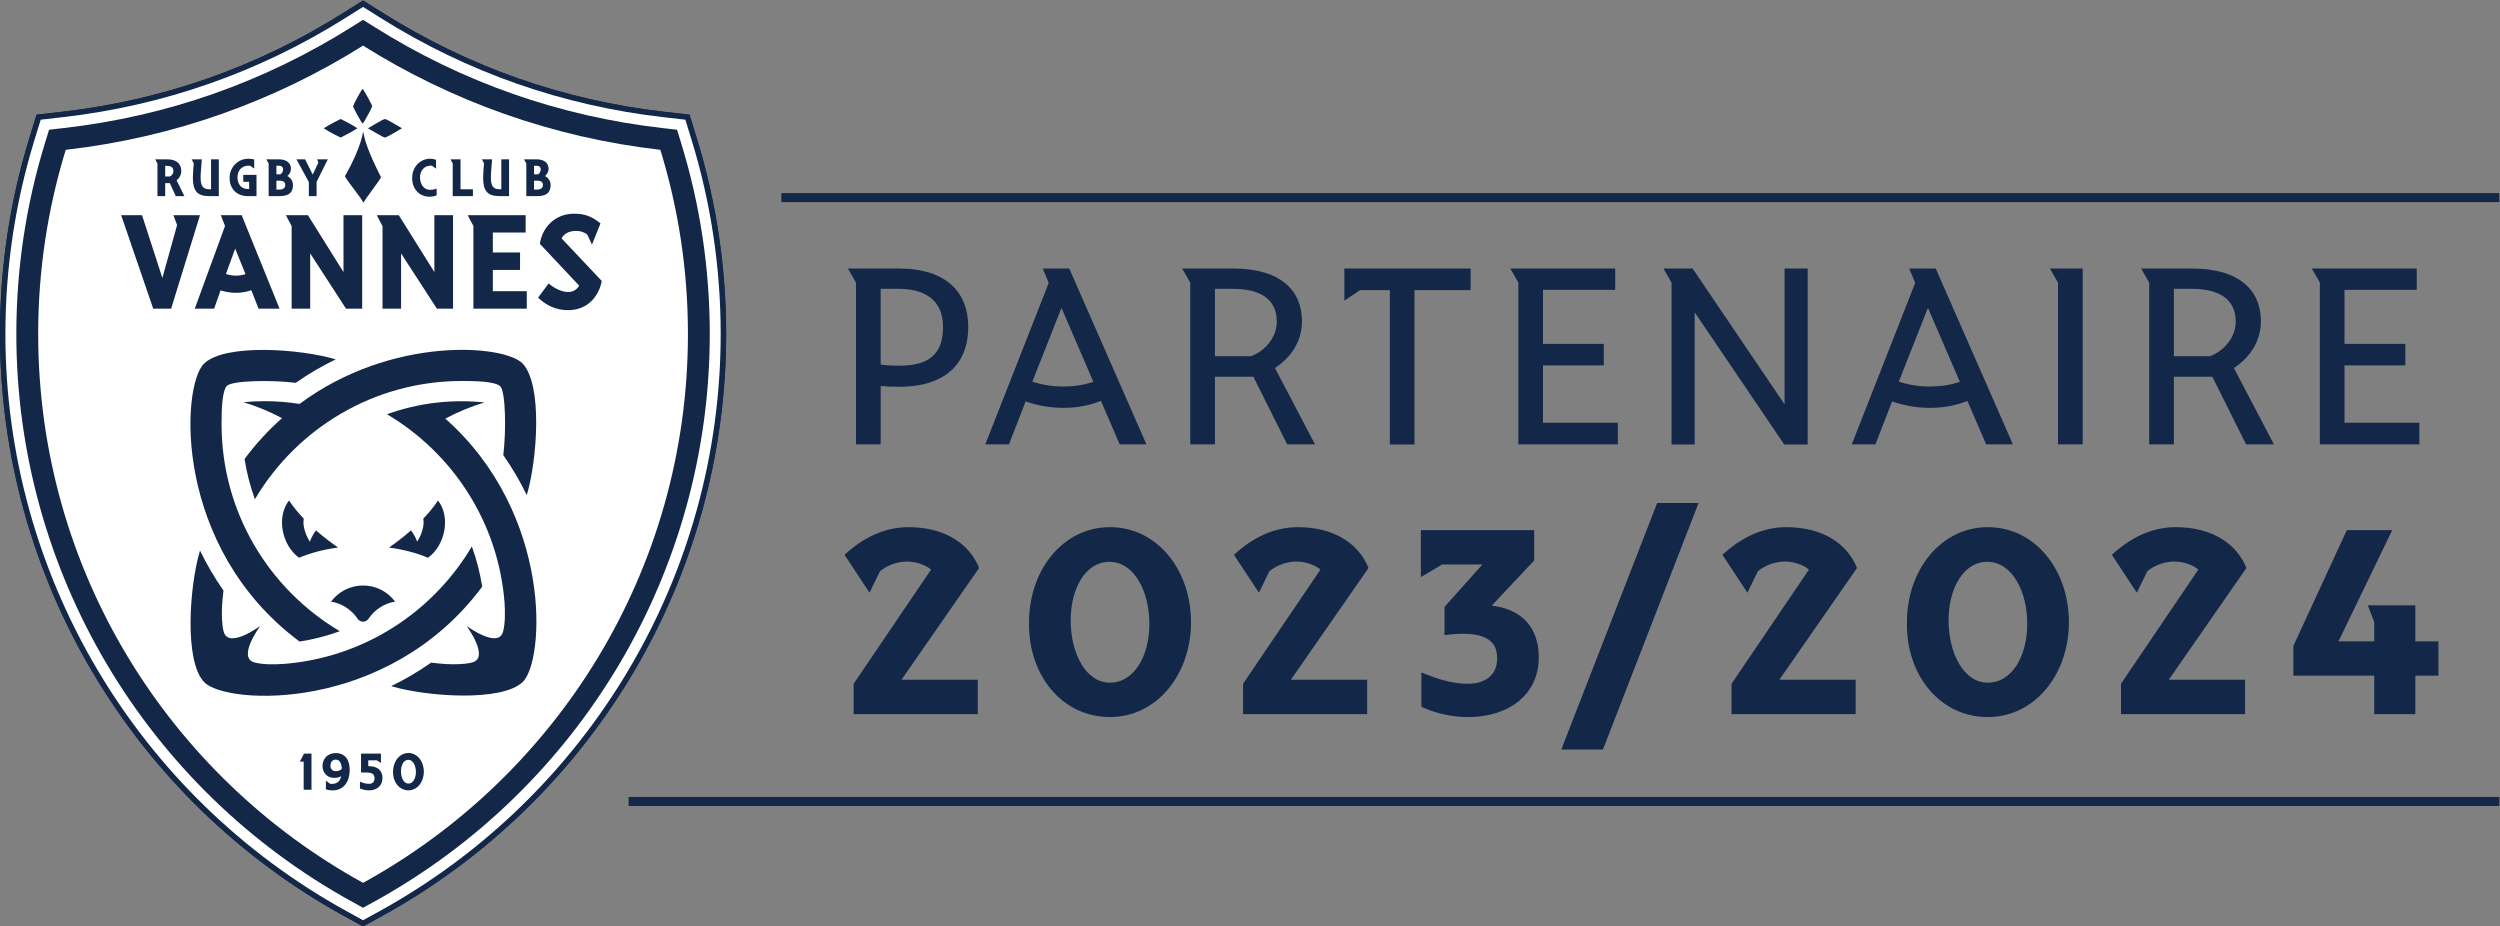 <?xml version="1.0" encoding="UTF-8" standalone="no"?>
<!-- Created with Inkscape (http://www.inkscape.org/) -->

<svg
   version="1.1"
   id="svg2"
   width="258.426"
   height="95.745"
   viewBox="0 0 258.426 95.745"
   sodipodi:docname="logo-rcv.svg"
   inkscape:version="1.2.2 (b0a8486541, 2022-12-01)"
   xmlns:inkscape="http://www.inkscape.org/namespaces/inkscape"
   xmlns:sodipodi="http://sodipodi.sourceforge.net/DTD/sodipodi-0.dtd"
   xmlns="http://www.w3.org/2000/svg"
   xmlns:svg="http://www.w3.org/2000/svg">
  <rect x="0" y="0" width="258.426" height="95.745" fill="#808080" stroke="none"/>
  <defs
     id="defs6">
    <clipPath
       clipPathUnits="userSpaceOnUse"
       id="clipPath780">
      <path
         d="M 0,226.772 H 226.772 V 0 H 0 Z"
         id="path778" />
    </clipPath>
  </defs>
  <sodipodi:namedview
     id="namedview4"
     pagecolor="#505050"
     bordercolor="#eeeeee"
     borderopacity="1"
     inkscape:showpageshadow="0"
     inkscape:pageopacity="0"
     inkscape:pagecheckerboard="0"
     inkscape:deskcolor="#505050"
     showgrid="false"
     inkscape:zoom="1.3163001"
     inkscape:cx="835.67573"
     inkscape:cy="192.20542"
     inkscape:window-width="1920"
     inkscape:window-height="990"
     inkscape:window-x="0"
     inkscape:window-y="27"
     inkscape:window-maximized="1"
     inkscape:current-layer="g390" />
  <g
     id="g768"
     inkscape:groupmode="layer"
     inkscape:label="Page 3"
     transform="matrix(1.333,0,0,-1.333,-20.579,190.636)">
    <g
       id="g770"
       transform="translate(145.062,108.545)">
      <path
         d="M 0,0 H 1.793 V 10.253 L 8.736,0 h 1.821 V 13.644 H 8.764 V 3.111 L 1.633,13.644 H -0.624 L 0,12.547 Z"
         style="fill:#132749;fill-opacity:1;fill-rule:nonzero;stroke:none"
         id="path772" />
    </g>
    <g
       id="g774">
      <g
         id="g776"
         clip-path="url(#clipPath780)">
        <g
           id="g782"
           transform="translate(42.164,71.953)">
          <path
             d="m 0,0 c -16.487,9.061 -26.729,26.365 -26.729,45.158 0,5.161 0.763,10.26 2.269,15.155 l 0.57,1.855 1.928,0.219 c 7.813,0.889 15.152,3.461 21.813,7.646 l 1.577,0.991 1.577,-0.991 c 6.661,-4.185 14,-6.757 21.812,-7.646 l 1.928,-0.219 0.571,-1.854 C 28.822,55.418 29.585,50.319 29.585,45.158 29.585,26.365 19.343,9.061 2.855,0 L 1.428,-0.785 Z"
             style="fill:#132749;fill-opacity:1;fill-rule:nonzero;stroke:none"
             id="path784" />
        </g>
        <g
           id="g786"
           transform="translate(42.164,71.953)">
          <path
             d="m 0,0 c -16.487,9.061 -26.729,26.365 -26.729,45.158 0,5.161 0.763,10.26 2.269,15.155 l 0.57,1.855 1.928,0.219 c 7.813,0.889 15.152,3.461 21.813,7.646 l 1.577,0.991 1.577,-0.991 c 6.661,-4.185 14,-6.757 21.812,-7.646 l 1.928,-0.219 0.571,-1.854 C 28.822,55.418 29.585,50.319 29.585,45.158 29.585,26.365 19.343,9.061 2.855,0 L 1.428,-0.785 Z"
             style="fill:#132749;fill-opacity:1;fill-rule:nonzero;stroke:none"
             id="path788" />
        </g>
        <g
           id="g790"
           transform="translate(42.367,72.324)">
          <path
             d="m 0,0 c -16.352,8.987 -26.51,26.148 -26.51,44.787 0,5.118 0.757,10.175 2.25,15.031 l 0.489,1.59 1.653,0.187 c 7.876,0.896 15.275,3.489 21.99,7.708 l 1.352,0.85 1.351,-0.85 c 6.716,-4.219 14.114,-6.812 21.991,-7.708 l 1.652,-0.187 0.489,-1.59 C 28.2,54.963 28.958,49.906 28.958,44.787 28.958,26.148 18.799,8.987 2.448,0 L 1.224,-0.673 Z"
             style="fill:#ffffff;fill-opacity:1;fill-rule:nonzero;stroke:none"
             id="path792" />
        </g>
        <g
           id="g794"
           transform="translate(42.776,73.066)">
          <path
             d="m 0,0 c -16.081,8.838 -26.071,25.715 -26.071,44.045 0,5.034 0.745,10.007 2.213,14.782 l 0.326,1.06 1.102,0.125 c 8.003,0.91 15.521,3.545 22.345,7.832 l 0.901,0.566 0.901,-0.566 c 6.824,-4.287 14.342,-6.922 22.345,-7.832 l 1.101,-0.125 0.327,-1.06 C 26.958,54.052 27.703,49.079 27.703,44.045 27.703,25.715 17.713,8.838 1.632,0 L 0.816,-0.448 Z"
             style="fill:#132749;fill-opacity:1;fill-rule:nonzero;stroke:none"
             id="path796" />
        </g>
        <g
           id="g798"
           transform="translate(20.537,131.395)">
          <path
             d="m 0,0 c -1.389,-4.516 -2.138,-9.312 -2.138,-14.284 0,-18.344 10.178,-34.308 25.193,-42.56 15.015,8.252 25.193,24.216 25.193,42.56 0,4.972 -0.75,9.768 -2.139,14.284 C 37.709,0.955 29.881,3.793 23.055,8.081 16.229,3.793 8.4,0.955 0,0"
             style="fill:#ffffff;fill-opacity:1;fill-rule:nonzero;stroke:none"
             id="path800" />
        </g>
        <g
           id="g802"
           transform="translate(39.593,81.769)">
          <path
             d="m 0,0 h -0.606 v 2.182 h -0.301 l 0.333,0.622 H 0 Z"
             style="fill:#132749;fill-opacity:1;fill-rule:nonzero;stroke:none"
             id="path804" />
        </g>
        <g
           id="g806"
           transform="translate(41.945,83.378)">
          <path
             d="m 0,0 c -0.012,0.487 -0.186,0.729 -0.479,0.729 -0.234,0 -0.404,-0.188 -0.404,-0.479 0,-0.238 0.143,-0.418 0.416,-0.418 0.178,0 0.324,0.058 0.467,0.168 m -0.048,-0.553 c -0.142,-0.09 -0.32,-0.135 -0.546,-0.135 -0.59,0 -0.903,0.451 -0.903,0.926 0,0.577 0.42,0.999 1.018,0.999 0.716,0 1.089,-0.508 1.089,-1.29 0,-0.974 -0.503,-1.605 -1.315,-1.605 -0.214,0 -0.376,0.029 -0.53,0.082 v 0.667 l 0.324,-0.237 c 0.04,-0.004 0.103,-0.008 0.127,-0.008 0.408,0 0.645,0.188 0.736,0.601"
             style="fill:#132749;fill-opacity:1;fill-rule:nonzero;stroke:none"
             id="path808" />
        </g>
        <g
           id="g810"
           transform="translate(43.435,84.573)">
          <path
             d="M 0,0 H 1.544 V -0.721 L 1.231,-0.524 H 0.562 v -0.45 H 0.59 c 0.847,0 1.072,-0.484 1.072,-0.93 0,-0.581 -0.439,-0.946 -1.017,-0.946 -0.257,0 -0.483,0.046 -0.728,0.14 v 0.536 c 0.301,-0.139 0.538,-0.168 0.709,-0.168 0.257,0 0.423,0.143 0.423,0.426 0,0.274 -0.123,0.446 -0.602,0.446 L 0,-1.47 Z"
             style="fill:#132749;fill-opacity:1;fill-rule:nonzero;stroke:none"
             id="path812" />
        </g>
        <g
           id="g814"
           transform="translate(47.691,83.145)">
          <path
             d="m 0,0 c 0,0.499 -0.226,0.946 -0.59,0.946 -0.348,0 -0.57,-0.401 -0.57,-0.893 0,-0.499 0.222,-0.95 0.578,-0.95 C -0.226,-0.897 0,-0.491 0,0 m -1.773,0.024 c 0,0.799 0.502,1.45 1.191,1.45 0.697,0 1.196,-0.651 1.196,-1.45 0,-0.794 -0.503,-1.445 -1.196,-1.445 -0.712,0 -1.207,0.651 -1.191,1.445"
             style="fill:#132749;fill-opacity:1;fill-rule:nonzero;stroke:none"
             id="path816" />
        </g>
        <g
           id="g818"
           transform="translate(28.709,119.077)">
          <path
             d="m 0,0 h -1.39 l -2.484,7.248 h 1.617 L -0.68,2.381 0.463,6.486 0.177,7.248 h 2.06 z"
             style="fill:#132749;fill-opacity:1;fill-rule:nonzero;stroke:none"
             id="path820" />
        </g>
        <g
           id="g822"
           transform="translate(34.475,121.754)">
          <path
             d="m 0,0 -0.798,1.979 -0.72,-1.968 c 0.286,-0.085 0.542,-0.127 0.789,-0.127 0.226,0 0.463,0.031 0.729,0.116 m -1.932,-1.259 -0.502,-1.418 h -1.499 l 2.346,6.412 -0.325,0.836 h 1.616 L 2.642,-2.677 H 1.015 l -0.561,1.429 c -0.404,-0.138 -0.789,-0.201 -1.183,-0.201 -0.404,0 -0.798,0.063 -1.203,0.19"
             style="fill:#132749;fill-opacity:1;fill-rule:nonzero;stroke:none"
             id="path824" />
        </g>
        <g
           id="g826"
           transform="translate(56.289,119.077)">
          <path
             d="m 0,0 h -4.14 v 6.412 l -0.443,0.836 h 4.494 V 5.904 H -2.632 V 4.359 h 2.11 V 3.005 h -2.11 V 1.354 H 0 Z"
             style="fill:#132749;fill-opacity:1;fill-rule:nonzero;stroke:none"
             id="path828" />
        </g>
        <g
           id="g830"
           transform="translate(57.984,121.034)">
          <path
             d="m 0,0 c 0.542,-0.466 1.104,-0.667 1.528,-0.667 0.345,0 0.68,0.191 0.837,0.498 L -0.68,3.068 c 0.177,1.27 1.173,2.339 2.651,2.339 0.799,0 1.36,-0.191 2.05,-0.752 L 3.361,3.015 2.986,3.798 C 2.74,3.978 2.474,4.073 2.119,4.073 1.557,4.073 1.163,3.83 1.005,3.492 L 4.12,0.19 c -0.207,-1.1 -1.025,-2.264 -2.612,-2.264 -0.926,0 -1.715,0.371 -2.326,0.974 z"
             style="fill:#132749;fill-opacity:1;fill-rule:nonzero;stroke:none"
             id="path832" />
        </g>
        <g
           id="g834"
           transform="translate(28.249,130.149)">
          <path
             d="M 0,0 V -0.821 H 0.361 C 0.507,-0.762 0.636,-0.6 0.636,-0.396 0.636,-0.079 0.397,0 0.153,0 Z m -0.774,0.508 h 0.931 c 0.774,0 1.089,-0.396 1.089,-0.9 0,-0.3 -0.142,-0.554 -0.362,-0.729 L 1.489,-2.345 H 0.821 L 0.358,-1.337 H 0 v -1.008 h -0.601 v 2.528 z"
             style="fill:#132749;fill-opacity:1;fill-rule:nonzero;stroke:none"
             id="path836" />
        </g>
        <g
           id="g838"
           transform="translate(30.394,129.233)">
          <path
             d="M 0,0 C 0,0.167 0.008,0.354 0.023,0.558 L 0.071,1.104 -0.094,1.425 H 0.695 L 0.625,0.542 C 0.609,0.362 0.601,0.196 0.601,0 c 0,-0.65 0.193,-0.896 0.668,-0.896 H 1.411 V 1.425 H 2.012 V -1.429 H 1.269 C 0.322,-1.429 0,-1.004 0,0"
             style="fill:#132749;fill-opacity:1;fill-rule:nonzero;stroke:none"
             id="path840" />
        </g>
        <g
           id="g842"
           transform="translate(34.759,128.358)">
          <path
             d="M 0,0 V 0.558 H -0.456 V 1.096 H 0.57 v -1.65 h -0.684 c -0.884,0 -1.419,0.621 -1.399,1.425 0,0.812 0.629,1.474 1.458,1.474 0.134,0 0.283,-0.012 0.448,-0.066 v -0.7 L 0.079,1.804 C 0.031,1.808 -0.012,1.808 -0.031,1.808 -0.609,1.808 -0.904,1.4 -0.904,0.9 -0.904,0.396 -0.633,0 -0.114,0 Z"
             style="fill:#132749;fill-opacity:1;fill-rule:nonzero;stroke:none"
             id="path844" />
        </g>
        <g
           id="g846"
           transform="translate(36.873,129.004)">
          <path
             d="m 0,0 v -0.692 h 0.24 c 0.255,0 0.448,0.1 0.448,0.35 C 0.688,-0.108 0.53,0 0.232,0 Z M 0,1.154 V 0.487 l 0.322,0.005 c 0.126,0.104 0.197,0.229 0.197,0.383 0,0.154 -0.099,0.279 -0.311,0.279 z M -0.601,1.325 -0.778,1.654 H 0.2 C 0.817,1.654 1.128,1.333 1.128,0.916 1.128,0.692 1.002,0.487 0.849,0.354 1.092,0.229 1.285,-0.004 1.285,-0.346 1.285,-0.937 0.951,-1.2 0.24,-1.2 h -0.841 z"
             style="fill:#132749;fill-opacity:1;fill-rule:nonzero;stroke:none"
             id="path848" />
        </g>
        <g
           id="g850"
           transform="translate(39.989,128.912)">
          <path
             d="m 0,0 v -1.108 h -0.601 v 1.087 L -1.56,1.745 h 0.668 l 0.593,-1.183 0.437,0.933 -0.095,0.25 h 0.829 z"
             style="fill:#132749;fill-opacity:1;fill-rule:nonzero;stroke:none"
             id="path852" />
        </g>
        <g
           id="g854"
           transform="translate(48.937,130.162)">
          <path
             d="m 0,0 c -0.043,0.004 -0.094,0.004 -0.11,0.004 -0.503,0 -0.817,-0.408 -0.817,-0.908 0,-0.525 0.294,-0.966 0.77,-0.966 0.189,0 0.287,0.012 0.519,0.1 v -0.529 c -0.177,-0.071 -0.389,-0.105 -0.543,-0.105 -0.837,0 -1.371,0.646 -1.355,1.471 0,0.812 0.593,1.475 1.406,1.475 0.13,0 0.279,-0.025 0.444,-0.08 v -0.687 z"
             style="fill:#132749;fill-opacity:1;fill-rule:nonzero;stroke:none"
             id="path856" />
        </g>
        <g
           id="g858"
           transform="translate(51.151,128.337)">
          <path
             d="M 0,0 H 0.959 V -0.533 H -0.605 V 1.995 L -0.778,2.32 H 0 Z"
             style="fill:#132749;fill-opacity:1;fill-rule:nonzero;stroke:none"
             id="path860" />
        </g>
        <g
           id="g862"
           transform="translate(52.903,129.233)">
          <path
             d="M 0,0 C 0,0.167 0.008,0.354 0.023,0.558 L 0.071,1.104 -0.094,1.425 H 0.695 L 0.625,0.542 C 0.609,0.362 0.601,0.196 0.601,0 c 0,-0.65 0.193,-0.896 0.668,-0.896 H 1.411 V 1.425 H 2.012 V -1.429 H 1.269 C 0.322,-1.429 0,-1.004 0,0"
             style="fill:#132749;fill-opacity:1;fill-rule:nonzero;stroke:none"
             id="path864" />
        </g>
        <g
           id="g866"
           transform="translate(56.853,129.004)">
          <path
             d="m 0,0 v -0.692 h 0.24 c 0.255,0 0.448,0.1 0.448,0.35 C 0.688,-0.108 0.53,0 0.232,0 Z M 0,1.154 V 0.487 l 0.322,0.005 c 0.126,0.104 0.197,0.229 0.197,0.383 0,0.154 -0.099,0.279 -0.311,0.279 z M -0.601,1.325 -0.778,1.654 H 0.2 C 0.817,1.654 1.128,1.333 1.128,0.916 1.128,0.692 1.002,0.487 0.849,0.354 1.092,0.229 1.285,-0.004 1.285,-0.346 1.285,-0.937 0.951,-1.2 0.24,-1.2 h -0.841 z"
             style="fill:#132749;fill-opacity:1;fill-rule:nonzero;stroke:none"
             id="path868" />
        </g>
        <g
           id="g870"
           transform="translate(41.849,133.783)">
          <path
             d="M 0,0 C 0,0 -0.849,-0.415 -1.305,-0.719 -0.748,-1.093 0,-1.434 0,-1.436 v 0 c 0,0 0.849,0.415 1.305,0.719 C 0.748,-0.343 0,-0.002 0,0 Z"
             style="fill:#132749;fill-opacity:1;fill-rule:nonzero;stroke:none"
             id="path872" />
        </g>
        <g
           id="g874"
           transform="translate(44.299,134.772)">
          <path
             d="M 0,0 C 0.004,0.083 -0.578,1.164 -0.742,1.353 -0.913,1.158 -1.476,0.081 -1.48,0.002 -1.485,-0.081 -0.903,-1.163 -0.738,-1.351 -0.567,-1.156 -0.004,-0.08 0,0"
             style="fill:#132749;fill-opacity:1;fill-rule:nonzero;stroke:none"
             id="path876" />
        </g>
        <g
           id="g878"
           transform="translate(45.29,132.347)">
          <path
             d="M 0,0 C 0.144,0 1.157,0.641 1.32,0.72 1.151,0.804 0.142,1.432 0.001,1.436 0,1.436 0,1.436 -0.001,1.436 -0.14,1.436 -1.147,0.806 -1.322,0.718 -1.155,0.635 -0.144,0.004 -0.002,0 -0.001,0 -0.001,0 0,0"
             style="fill:#132749;fill-opacity:1;fill-rule:nonzero;stroke:none"
             id="path880" />
        </g>
        <g
           id="g882"
           transform="translate(43.621,127.285)">
          <path
             d="M 0,0 C 0.138,0.307 1.113,1.525 1.366,1.979 0.279,4.138 0.117,4.843 -0.03,5.545 c 0,0 -0.08,-1.161 -1.407,-3.491 C -1.136,1.518 -0.144,0.357 0,0"
             style="fill:#132749;fill-opacity:1;fill-rule:nonzero;stroke:none"
             id="path884" />
        </g>
        <g
           id="g886"
           transform="translate(47.307,101.878)">
          <path
             d="M 0,0 C -0.689,-0.604 -1.33,-1.068 -1.704,-1.325 -0.579,-1.475 0.449,-1.75 1.324,-2.119 2.689,-1.111 3.077,1.072 2.098,2.322 1.769,1.822 1.371,1.347 0.955,0.912 1.106,0.031 0.479,-0.869 0.479,-0.869 0.479,-0.869 0.334,-0.406 0,0"
             style="fill:#132749;fill-opacity:1;fill-rule:nonzero;stroke:none"
             id="path888" />
        </g>
        <g
           id="g890"
           transform="translate(37.852,104.201)">
          <path
             d="m 0,0 c -0.979,-1.25 -0.591,-3.433 0.774,-4.441 0.875,0.369 1.903,0.644 3.028,0.794 -0.374,0.257 -1.015,0.72 -1.704,1.325 -0.334,-0.406 -0.479,-0.869 -0.479,-0.869 0,0 -0.627,0.9 -0.476,1.78 C 0.726,-0.975 0.329,-0.501 0,0"
             style="fill:#132749;fill-opacity:1;fill-rule:nonzero;stroke:none"
             id="path892" />
        </g>
        <g
           id="g894"
           transform="translate(41.109,96.36)">
          <path
             d="m 0,0 c 0.856,-0.142 1.593,-0.635 2.058,-1.328 0.205,-0.305 0.645,-0.305 0.85,0 C 3.373,-0.635 4.11,-0.142 4.966,0 4.402,0.758 3.5,1.249 2.483,1.249 1.466,1.249 0.564,0.758 0,0"
             style="fill:#132749;fill-opacity:1;fill-rule:nonzero;stroke:none"
             id="path896" />
        </g>
        <g
           id="g898"
           transform="translate(52.029,100.638)">
          <path
             d="m 0,0 c -3.02,-5.1 -8.403,-8.642 -14.629,-9.113 -0.662,-0.042 -1.591,-0.057 -2.227,0.116 -1.376,0.374 0.448,2.834 0.448,2.834 0,0 -2.46,-1.823 -2.835,-0.448 -0.151,0.557 -0.159,1.339 -0.13,1.969 0.025,0.408 0.061,0.815 0.112,1.221 -0.686,0.981 -1.296,2.017 -1.821,3.103 -0.815,-2.723 -1.243,-8.576 0.325,-10.205 1.724,-1.791 14.246,-2.424 21.56,7.404 C 0.634,-2.042 0.363,-1 0,0"
             style="fill:#132749;fill-opacity:1;fill-rule:nonzero;stroke:none"
             id="path900" />
        </g>
        <g
           id="g902"
           transform="translate(49.97,110.552)">
          <path
             d="M 0,0 C 0.962,0.51 1.977,0.932 3.036,1.251 0.518,1.517 -2.069,1.225 -4.521,0.337 -4.52,0.336 -4.519,0.335 -4.518,0.335 c -0.001,0 -0.001,0 -0.002,0 10e-4,0 10e-4,0 0.002,-0.001 0,0 -0.001,0 -0.001,0 0.006,-0.004 0.014,-0.007 0.02,-0.011 5.09,-3.022 8.624,-8.399 9.095,-14.617 0.042,-0.662 0.056,-1.592 -0.117,-2.228 -0.374,-1.375 -2.834,0.448 -2.834,0.448 0,0 1.824,-2.46 0.448,-2.834 -0.557,-0.152 -1.339,-0.159 -1.969,-0.131 -0.408,0.025 -0.815,0.061 -1.221,0.113 -0.981,-0.687 -2.017,-1.296 -3.103,-1.822 2.723,-0.814 8.576,-1.242 10.206,0.326 C 7.707,-18.785 8.361,-7.405 0,0"
             style="fill:#132749;fill-opacity:1;fill-rule:nonzero;stroke:none"
             id="path904" />
        </g>
        <g
           id="g906"
           transform="translate(38.67,93.261)">
          <path
             d="m 0,0 c -9.828,7.314 -9.195,19.836 -7.404,21.56 1.629,1.568 7.483,1.139 10.205,0.325 C 1.716,21.36 0.679,20.75 -0.302,20.063 -2.129,20.296 -5.284,20.254 -5.653,19.812 -6.022,19.371 -6.05,17.905 -6.05,16.85 -6.05,10.028 -2.364,4.05 3.119,0.803 2.119,0.44 1.077,0.168 0,0"
             style="fill:#132749;fill-opacity:1;fill-rule:nonzero;stroke:none"
             id="path908" />
        </g>
        <g
           id="g910"
           transform="translate(55.962,114.823)">
          <path
             d="m 0,0 c -1.42,1.475 -10.167,2.163 -17.295,-3.133 -0.876,0.139 -1.774,0.213 -2.689,0.213 -0.558,0 -1.11,-0.026 -1.654,-0.079 1.041,-0.319 2.038,-0.736 2.984,-1.237 -1.028,-0.91 -2.006,-1.96 -2.906,-3.168 0.169,-1.077 0.44,-2.119 0.803,-3.119 3.247,5.483 9.225,9.168 16.047,9.168 1.056,0 2.521,-0.027 2.963,-0.396 0.441,-0.369 0.483,-3.524 0.251,-5.351 C -0.81,-8.083 -0.2,-9.12 0.325,-10.206 1.14,-7.483 1.568,-1.629 0,0"
             style="fill:#132749;fill-opacity:1;fill-rule:nonzero;stroke:none"
             id="path912" />
        </g>
        <g
           id="g914"
           transform="translate(45.101,119.077)">
          <path
             d="M 0,0 H 1.439 V 4.285 L 4.216,0 H 5.47 V 7.248 H 4.021 V 2.836 L 1.262,7.248 H -0.444 L 0,6.401 Z"
             style="fill:#132749;fill-opacity:1;fill-rule:nonzero;stroke:none"
             id="path916" />
        </g>
        <g
           id="g918"
           transform="translate(38.054,119.077)">
          <path
             d="M 0,0 H 1.439 V 4.285 L 4.216,0 H 5.47 V 7.248 H 4.021 V 2.836 L 1.262,7.248 H -0.444 L 0,6.401 Z"
             style="fill:#132749;fill-opacity:1;fill-rule:nonzero;stroke:none"
             id="path920" />
        </g>
        <g
           id="g922"
           transform="translate(76.029,127.688)">
          <path
             d="M 0,0 H 133.225"
             style="fill:none;stroke:#132749;stroke-width:0.697;stroke-linecap:butt;stroke-linejoin:miter;stroke-miterlimit:10;stroke-dasharray:none;stroke-opacity:1"
             id="path924" />
        </g>
        <g
           id="g926"
           transform="translate(64.184,80.862)">
          <path
             d="M 0,0 H 145.07"
             style="fill:none;stroke:#132749;stroke-width:0.697;stroke-linecap:butt;stroke-linejoin:miter;stroke-miterlimit:10;stroke-dasharray:none;stroke-opacity:1"
             id="path928" />
        </g>
        <g
           id="g930"
           transform="translate(123.216,120.514)">
          <path
             d="M 0,0 V -11.968 H 1.913 V 0 H 6.265 V 1.676 H -3.526 V -0.818 L -2.317,0 Z"
             style="fill:#132749;fill-opacity:1;fill-rule:nonzero;stroke:none"
             id="path932" />
        </g>
        <g
           id="g934"
           transform="translate(83.732,120.615)">
          <path
             d="M 0,0 V -5.881 C 0.503,-5.94 0.987,-5.96 1.43,-5.96 c 2.318,0 3.406,0.898 3.406,3.01 C 4.836,-0.699 3.203,0 1.39,0 Z M -2.539,1.574 H 1.41 c 3.788,0 5.38,-1.953 5.38,-4.504 0,-3.508 -2.539,-4.665 -5.32,-4.665 -0.544,0 -1.047,0.02 -1.47,0.06 v -4.524 H -1.914 V 0.479 Z"
             style="fill:#132749;fill-opacity:1;fill-rule:nonzero;stroke:none"
             id="path936" />
        </g>
        <g
           id="g938"
           transform="translate(100.229,113.399)">
          <path
             d="M 0,0 -2.478,5.74 -4.735,0.02 c 0.787,-0.26 1.552,-0.38 2.418,-0.38 0.827,0 1.571,0.12 2.317,0.36 m -5.259,-1.516 -1.289,-3.328 h -1.834 l 4.917,12.518 -0.463,1.115 h 2.055 L 4.111,-4.844 H 2.035 l -1.45,3.368 c -0.907,-0.358 -1.854,-0.538 -2.902,-0.538 -1.067,0 -2.015,0.18 -2.942,0.498"
             style="fill:#132749;fill-opacity:1;fill-rule:nonzero;stroke:none"
             id="path940" />
        </g>
        <g
           id="g942"
           transform="translate(109.654,120.615)">
          <path
             d="m 0,0 v -5.223 h 2.801 c 1.027,0.379 1.994,1.396 1.994,2.692 C 4.795,-0.599 3.203,0 1.39,0 Z M -2.539,1.574 H 1.41 c 3.768,0 5.339,-1.774 5.339,-4.085 0,-1.556 -0.846,-2.812 -2.095,-3.629 l 3.103,-5.919 H 5.601 l -2.62,5.242 H 0 v -5.242 H -1.914 V 0.479 Z"
             style="fill:#132749;fill-opacity:1;fill-rule:nonzero;stroke:none"
             id="path944" />
        </g>
        <g
           id="g946"
           transform="translate(140.896,108.555)">
          <path
             d="m 0,0 h -7.717 v 12.556 l -0.625,1.077 h 8.14 V 11.979 H -5.803 V 7.794 h 4.715 V 6.12 H -5.803 V 1.674 H 0 Z"
             style="fill:#132749;fill-opacity:1;fill-rule:nonzero;stroke:none"
             id="path948" />
        </g>
        <g
           id="g950"
           transform="translate(167.421,113.399)">
          <path
             d="M 0,0 -2.478,5.74 -4.735,0.02 c 0.787,-0.26 1.552,-0.38 2.418,-0.38 0.827,0 1.572,0.12 2.317,0.36 m -5.258,-1.516 -1.289,-3.328 h -1.835 l 4.917,12.518 -0.463,1.115 h 2.055 L 4.111,-4.844 H 2.035 l -1.45,3.368 c -0.907,-0.358 -1.854,-0.538 -2.902,-0.538 -1.067,0 -2.015,0.18 -2.941,0.498"
             style="fill:#132749;fill-opacity:1;fill-rule:nonzero;stroke:none"
             id="path952" />
        </g>
        <g
           id="g954"
           transform="translate(176.946,108.555)">
          <path
             d="m 0,0 h -1.914 v 12.538 l -0.625,1.095 H 0 Z"
             style="fill:#132749;fill-opacity:1;fill-rule:nonzero;stroke:none"
             id="path956" />
        </g>
        <g
           id="g958"
           transform="translate(184.016,120.615)">
          <path
             d="m 0,0 v -5.223 h 2.801 c 1.027,0.379 1.994,1.396 1.994,2.692 C 4.795,-0.599 3.203,0 1.39,0 Z M -2.539,1.574 H 1.41 c 3.768,0 5.339,-1.774 5.339,-4.085 0,-1.556 -0.846,-2.812 -2.095,-3.629 l 3.103,-5.919 H 5.601 l -2.62,5.242 H 0 v -5.242 H -1.914 V 0.479 Z"
             style="fill:#132749;fill-opacity:1;fill-rule:nonzero;stroke:none"
             id="path960" />
        </g>
        <g
           id="g962"
           transform="translate(203.051,108.555)">
          <path
             d="m 0,0 h -7.717 v 12.556 l -0.625,1.077 h 8.14 V 11.979 H -5.803 V 7.794 h 4.715 V 6.12 H -5.803 V 1.674 H 0 Z"
             style="fill:#132749;fill-opacity:1;fill-rule:nonzero;stroke:none"
             id="path964" />
        </g>
        <g
           id="g966"
           transform="translate(87.636,98.842)">
          <path
             d="m 0,0 c -0.374,0.333 -1.124,0.625 -1.854,0.625 -0.728,0 -1.52,-0.271 -2.103,-0.75 L -4.77,-1.791 -6.706,1.146 c 1.416,1.312 3.082,2.145 4.957,2.145 2.874,0 4.749,-1.333 5.478,-3.166 l -6.02,-8.665 h 5.916 v -2.666 h -9.623 v 2.354 z"
             style="fill:#132749;fill-opacity:1;fill-rule:nonzero;stroke:none"
             id="path968" />
        </g>
        <g
           id="g970"
           transform="translate(104.569,94.635)">
          <path
             d="m 0,0 c 0,2.541 -1.187,4.811 -3.104,4.811 -1.833,0 -2.999,-2.041 -2.999,-4.54 0,-2.542 1.166,-4.833 3.041,-4.833 C -1.187,-4.562 0,-2.5 0,0 m -9.331,0.125 c 0,4.061 2.644,7.373 6.269,7.373 3.666,0 6.291,-3.312 6.291,-7.373 0,-4.041 -2.646,-7.353 -6.291,-7.353 -3.75,0 -6.353,3.312 -6.269,7.353"
             style="fill:#132749;fill-opacity:1;fill-rule:nonzero;stroke:none"
             id="path972" />
        </g>
        <g
           id="g974"
           transform="translate(117.833,98.842)">
          <path
             d="m 0,0 c -0.374,0.333 -1.124,0.625 -1.854,0.625 -0.728,0 -1.52,-0.271 -2.103,-0.75 l -0.812,-1.666 -1.937,2.937 c 1.416,1.312 3.082,2.145 4.957,2.145 2.874,0 4.749,-1.333 5.478,-3.166 l -6.02,-8.665 h 5.916 v -2.666 h -9.623 v 2.354 z"
             style="fill:#132749;fill-opacity:1;fill-rule:nonzero;stroke:none"
             id="path976" />
        </g>
        <g
           id="g978"
           transform="translate(127.455,95.947)">
          <path
             d="M 0,0 2.937,3.291 H -0.187 L -1.833,2.312 V 5.957 H 6.956 V 3.603 L 3.665,0.104 c 2.979,-0.375 3.646,-2.395 3.646,-4.02 0,-2.853 -2.291,-4.624 -5.479,-4.624 -1.124,0 -2.394,0.229 -3.624,0.792 v 2.666 c 1.625,-0.667 2.646,-0.875 3.624,-0.875 1.292,0 2.25,0.646 2.25,1.958 0,0.979 -0.395,2.312 -4.082,1.812 z"
             style="fill:#132749;fill-opacity:1;fill-rule:nonzero;stroke:none"
             id="path980" />
        </g>
        <g
           id="g982"
           transform="translate(143.948,104.007)">
          <path
             d="M 0,0 H 3.208 L -4.207,-19.121 H -7.436 Z"
             style="fill:#132749;fill-opacity:1;fill-rule:nonzero;stroke:none"
             id="path984" />
        </g>
        <g
           id="g986"
           transform="translate(155.715,98.842)">
          <path
             d="m 0,0 c -0.375,0.333 -1.125,0.625 -1.854,0.625 -0.729,0 -1.521,-0.271 -2.104,-0.75 l -0.813,-1.666 -1.936,2.937 c 1.416,1.312 3.082,2.145 4.957,2.145 2.874,0 4.749,-1.333 5.478,-3.166 l -6.02,-8.665 h 5.916 v -2.666 h -9.623 v 2.354 z"
             style="fill:#132749;fill-opacity:1;fill-rule:nonzero;stroke:none"
             id="path988" />
        </g>
        <g
           id="g990"
           transform="translate(172.647,94.635)">
          <path
             d="m 0,0 c 0,2.541 -1.187,4.811 -3.104,4.811 -1.833,0 -2.999,-2.041 -2.999,-4.54 0,-2.542 1.166,-4.833 3.04,-4.833 C -1.187,-4.562 0,-2.5 0,0 m -9.331,0.125 c 0,4.061 2.644,7.373 6.268,7.373 3.667,0 6.292,-3.312 6.292,-7.373 0,-4.041 -2.646,-7.353 -6.292,-7.353 -3.749,0 -6.352,3.312 -6.268,7.353"
             style="fill:#132749;fill-opacity:1;fill-rule:nonzero;stroke:none"
             id="path992" />
        </g>
        <g
           id="g994"
           transform="translate(185.913,98.842)">
          <path
             d="m 0,0 c -0.375,0.333 -1.125,0.625 -1.854,0.625 -0.729,0 -1.521,-0.271 -2.104,-0.75 l -0.813,-1.666 -1.936,2.937 c 1.416,1.312 3.082,2.145 4.957,2.145 2.874,0 4.749,-1.333 5.478,-3.166 l -6.02,-8.665 h 5.916 v -2.666 h -9.623 v 2.354 z"
             style="fill:#132749;fill-opacity:1;fill-rule:nonzero;stroke:none"
             id="path996" />
        </g>
        <g
           id="g998"
           transform="translate(202.74,93.281)">
          <path
             d="M 0,0 H 1.791 V -2.666 H 0 v -2.979 h -3.187 v 2.979 h -6.269 v 2.312 l 4.144,8.977 h 3.521 L -5.957,0 h 2.77 v 1.5 l -0.5,1.291 H 0 Z"
             style="fill:#132749;fill-opacity:1;fill-rule:nonzero;stroke:none"
             id="path1000" />
        </g>
      </g>
    </g>
  </g>
</svg>
